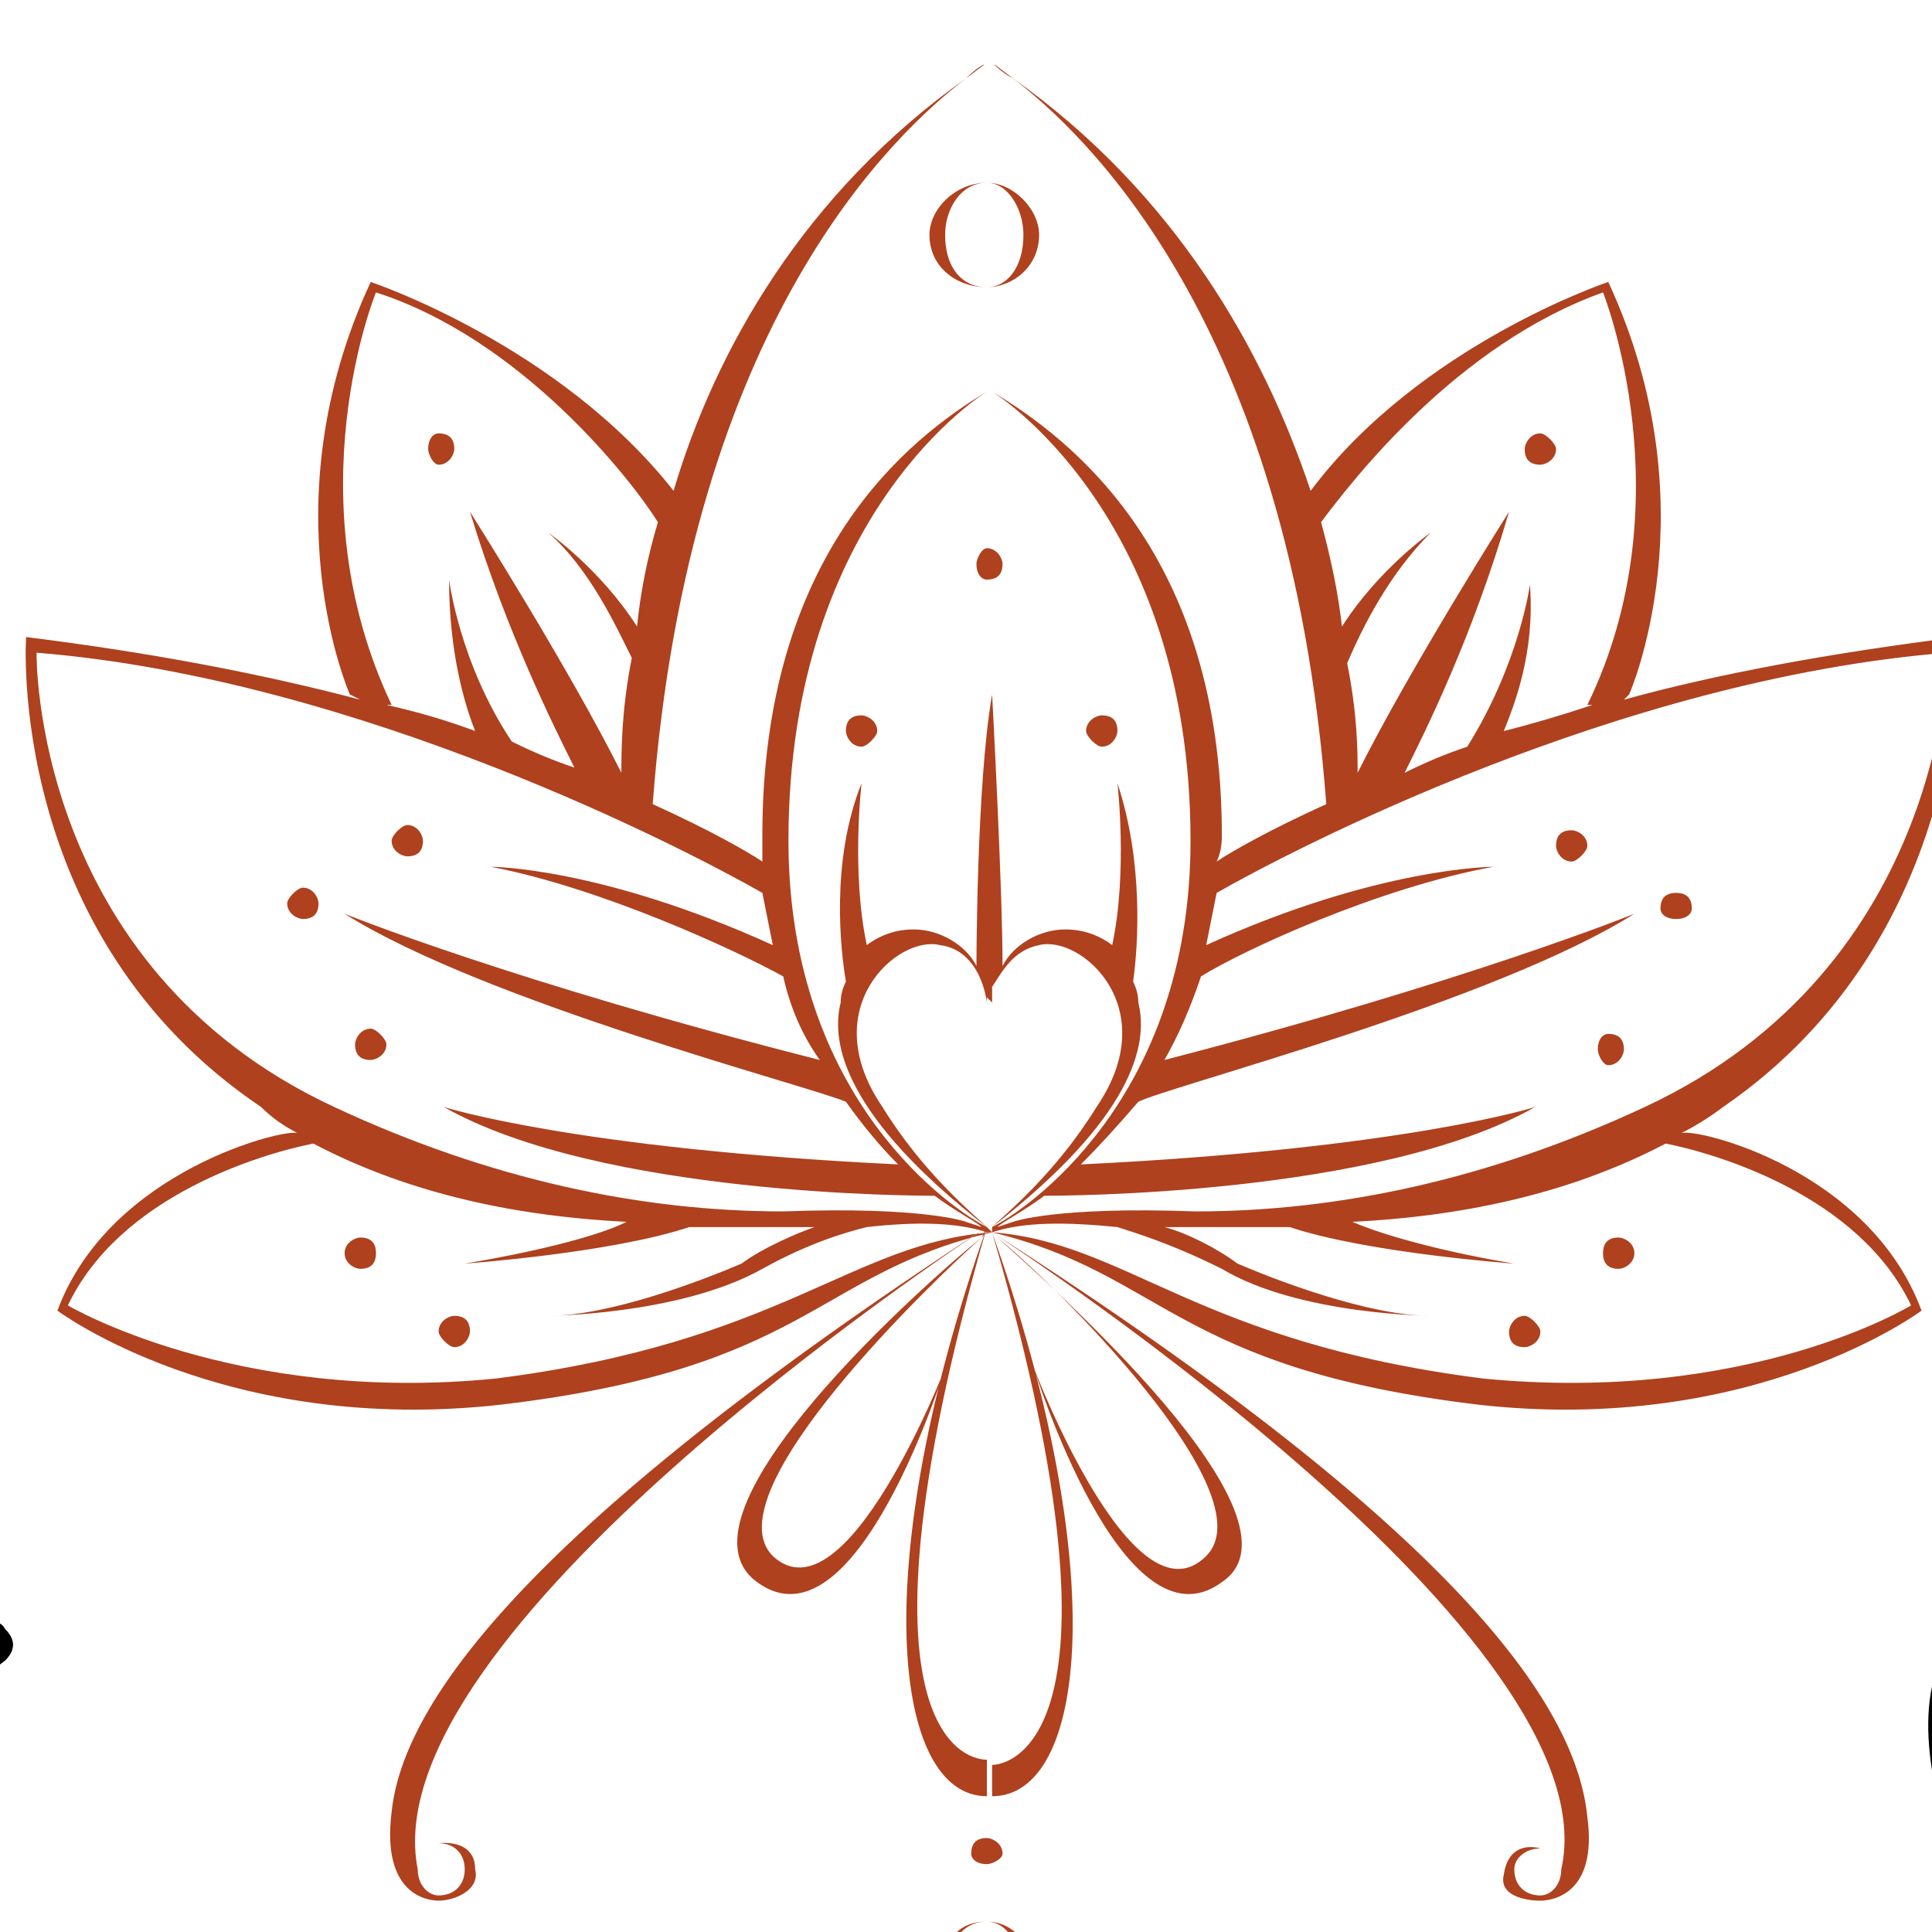 <?xml version="1.0" encoding="UTF-8"?> <svg xmlns="http://www.w3.org/2000/svg" version="1.2" viewBox="0 0 37 37" width="37" height="37"><title>Andrea Zajak-quer</title><defs><clipPath id="cp1"><path d="m0.45 1.24h36.73v37.19h-36.73z"></path></clipPath></defs><style> .s0 { fill: #000000 } .s1 { fill: #af411e } </style><path class="s0" d="m-29.9 57.6q-0.3 0.1-0.7-0.1c-0.2-0.1-0.2-0.3-0.1-0.5 0-0.2 0.3-0.3 0.5-0.2 1.4 0.7 3.6-3 4.5-4.5q0.3-0.5 0.5-0.8 0.1-0.3 0.3-0.5c1.9-2.6 4.8-4.3 7.6-5.9 0.7-0.4 1.5-0.8 2.2-1.3 0.2-0.1 0.4 0 0.5 0.1 0.1 0.2 0.1 0.5-0.1 0.6q-1.1 0.7-2.2 1.3c-2.7 1.6-5.5 3.2-7.3 5.6q-0.2 0.3-0.4 0.6-0.2 0.2-0.5 0.7c-1 1.8-2.9 4.9-4.8 4.9z"></path><path class="s0" d="m-35.4 64.6q-0.1 0-0.1-0.1c-0.2 0-0.3-0.2-0.3-0.5 0.4-1 0.7-2.2 1.1-3.5 0.9-3.2 1.9-5.9 5.3-7.6 1-0.4 2-0.9 3-1.3q0.8-0.4 1.7-0.7c0.2-0.1 0.4 0 0.5 0.1 0.1 0.2 0 0.5-0.2 0.6q-0.9 0.3-1.7 0.7c-1 0.4-2 0.9-3 1.3-2.8 1.4-3.9 3.6-4.9 7.1-0.3 1.3-0.7 2.5-1 3.6-0.1 0.2-0.2 0.3-0.4 0.3z"></path><path class="s0" d="m-24.5 89.4q-0.2 0-0.3-0.1c-0.1-0.1-0.2-0.4 0-0.5q0.6-0.7 1.3-1.5c1-1.2 2.2-2.6 3.7-3.4 1.5-0.8 3.7-1.2 5.6-1.5q1.3-0.2 2.3-0.4c3.5-0.8 6-1.8 7.9-3.2 0.2-0.1 0.5-0.1 0.6 0.1 0.1 0.2 0.1 0.4-0.1 0.5-2.1 1.5-4.7 2.5-8.2 3.3q-1.1 0.3-2.4 0.5c-1.8 0.3-4 0.6-5.3 1.4-1.4 0.7-2.5 2-3.6 3.2q-0.6 0.8-1.2 1.5-0.2 0.1-0.3 0.1z"></path><path class="s0" d="m-6.9 71.4q-1.7 0-3.4-0.6c-0.2-0.1-0.3-0.3-0.2-0.5 0.1-0.2 0.3-0.3 0.5-0.2 1.4 0.5 2.9 0.6 4.6 0.4 2.6-0.4 4.8-2.1 7-3.8q1-0.7 1.9-1.3c1.5-1.1 3.7-2.7 6-2.9 2-0.1 3.8 0.3 5.8 1.5 0.1 0.1 0.2 0.3 0.1 0.5-0.1 0.2-0.4 0.3-0.5 0.1-1.9-1-3.5-1.4-5.3-1.3-2.1 0.2-4.3 1.7-5.7 2.7q-0.9 0.6-1.8 1.4c-2.3 1.7-4.6 3.5-7.4 3.9q-0.8 0.1-1.6 0.1z"></path><path class="s0" d="m-3.7 79.5q-0.2 0-0.3-0.1c-0.2-0.2-0.2-0.4 0-0.6q0.9-0.9 2.1-1.8c1.3-1 2.6-2.1 3.8-2.9 1.1-0.8 2.1-1.6 3.1-2.4 1.6-1.3 3.3-2.6 5.1-3.7 0.6-0.4 1.4-0.6 2.1-0.9 1.2-0.4 2.4-0.8 2.7-1.5q0.2-0.4-0.2-1.1c-0.1-0.2 0-0.4 0.2-0.5 0.2-0.1 0.4-0.1 0.5 0.1q0.5 1.1 0.2 1.8c-0.4 1.1-1.8 1.5-3.1 1.9-0.7 0.3-1.5 0.5-2 0.8-1.8 1.1-3.4 2.5-5 3.7-1 0.8-2.1 1.7-3.1 2.4-1.2 0.9-2.6 1.9-3.9 2.9q-1 0.9-2 1.8-0.1 0.1-0.2 0.1z"></path><path class="s0" d="m-7.6 38.6q-0.2 0-0.4-0.1c-0.1-0.2-0.1-0.4 0.1-0.6 0.8-0.6 1.6-1.3 2.3-2q0.4-0.5 0.8-0.8c0.9-0.9 1.9-1.7 2.8-2.6q0.8-0.6 1.6-1.3c0.1-0.2 0.4-0.2 0.5 0 0.2 0.2 0.2 0.4 0 0.6q-0.8 0.6-1.5 1.3c-1 0.8-1.9 1.7-2.8 2.5q-0.4 0.4-0.9 0.8c-0.7 0.7-1.5 1.5-2.3 2.2q-0.1 0-0.2 0z"></path><path class="s0" d="m-28.9 96.1q-0.1 0-0.2 0c-0.2-0.1-0.2-0.4-0.1-0.6 1.2-2 2.6-4.1 4.4-6.7 0.1-0.2 0.3-0.2 0.5-0.1 0.2 0.1 0.2 0.4 0.1 0.5-1.7 2.6-3.1 4.8-4.4 6.7q-0.1 0.2-0.3 0.2z"></path><path class="s0" d="m-10.1 70.8q-0.2 0-0.3-0.1-0.9-0.8-1.6-2.3c-0.4-0.8-0.8-1.9-1.1-3-0.1-0.2 0.1-0.4 0.3-0.5 0.2-0.1 0.4 0.1 0.4 0.3 0.3 1 0.8 2.1 1.1 2.9q0.6 1.3 1.4 2c0.2 0.2 0.2 0.4 0 0.6q-0.1 0.1-0.2 0.1z"></path><path class="s0" d="m-5.1 54.4q0 0 0 0-1.3 0-2.2-0.1c-1.6-0.2-2.9-0.5-4-1-0.2-0.1-0.3-0.3-0.2-0.5 0.1-0.2 0.3-0.3 0.5-0.2 1.1 0.4 2.3 0.7 3.8 0.9q0.9 0.1 2.1 0.1c0.2 0 0.4 0.2 0.4 0.4 0 0.2-0.2 0.4-0.4 0.4z"></path><path class="s0" d="m-11.1 58c-0.4 0-0.7 0-0.8 0-0.3-0.1-0.4-0.2-0.4-0.4 0-0.2 0.1-0.4 0.4-0.4q0 0 0 0c2.7 0.1 6-0.3 6.9-1.7q0.2-0.2 0.2-0.4 0.1-0.2 0-0.3 0-0.2-0.5-0.5c-0.2 0-0.3-0.3-0.2-0.5 0.1-0.2 0.4-0.2 0.6-0.1q0.7 0.3 0.9 0.9 0.1 0.3 0 0.7-0.1 0.3-0.3 0.7c-1.3 1.8-5 2-6.8 2z"></path><path class="s0" d="m67.8 57.6c-1.8 0-3.7-3.1-4.8-4.9q-0.2-0.5-0.4-0.8-0.2-0.2-0.4-0.5c-1.8-2.4-4.6-4-7.3-5.6-0.7-0.4-1.5-0.9-2.2-1.3-0.2-0.1-0.2-0.4-0.1-0.6 0.1-0.1 0.3-0.2 0.5-0.1 0.7 0.5 1.5 0.9 2.2 1.3 2.8 1.6 5.6 3.3 7.5 5.9q0.2 0.2 0.4 0.5 0.2 0.3 0.5 0.8c0.9 1.5 3.1 5.2 4.5 4.5 0.2-0.1 0.4 0 0.5 0.2 0.1 0.2 0 0.4-0.2 0.5q-0.3 0.2-0.7 0.1z"></path><path class="s0" d="m73.4 64.6c-0.2 0-0.3-0.1-0.4-0.3-0.3-1.1-0.7-2.3-1.1-3.6-0.9-3.5-2-5.7-4.8-7.1-1-0.4-2-0.9-3-1.3q-0.9-0.4-1.7-0.7c-0.2-0.1-0.3-0.4-0.2-0.6 0.1-0.1 0.3-0.2 0.5-0.1q0.8 0.3 1.7 0.7 1.5 0.6 3 1.3c3.4 1.7 4.4 4.4 5.3 7.6 0.3 1.3 0.7 2.5 1.1 3.5 0 0.3-0.1 0.5-0.3 0.5q-0.1 0.1-0.1 0.1z"></path><path class="s0" d="m62.5 89.4q-0.2 0-0.3-0.1-0.6-0.7-1.3-1.5c-1-1.2-2.1-2.5-3.5-3.2-1.3-0.8-3.5-1.1-5.4-1.4-0.8-0.2-1.6-0.3-2.3-0.5-3.6-0.8-6.1-1.8-8.2-3.3-0.2-0.1-0.2-0.3-0.1-0.5 0.1-0.2 0.4-0.2 0.5-0.1 2 1.4 4.5 2.4 7.9 3.2 0.7 0.1 1.5 0.3 2.4 0.4 1.9 0.3 4.1 0.7 5.6 1.5 1.5 0.8 2.6 2.2 3.7 3.4q0.6 0.8 1.3 1.5c0.1 0.1 0.1 0.4 0 0.5q-0.1 0.1-0.3 0.1z"></path><path class="s0" d="m44.8 71.4q-0.7 0-1.5-0.1c-2.8-0.4-5.1-2.2-7.4-3.9q-0.9-0.8-1.8-1.4c-1.8-1.3-3.8-2.5-5.7-2.7-1.8-0.1-3.4 0.3-5.3 1.3-0.2 0.2-0.4 0.1-0.5-0.1-0.1-0.2-0.1-0.4 0.1-0.5 2-1.2 3.8-1.6 5.8-1.5 2.1 0.2 4.1 1.5 6 2.9q0.9 0.6 1.9 1.3c2.1 1.7 4.4 3.4 7 3.8 1.6 0.2 3.1 0.1 4.6-0.4 0.2-0.1 0.4 0 0.5 0.2 0.1 0.2 0 0.4-0.2 0.5q-1.7 0.6-3.5 0.6z"></path><path class="s0" d="m41.7 79.5q-0.1 0-0.3-0.1-0.9-0.9-2-1.8c-1.3-1-2.6-2-3.8-2.9-1-0.7-2.1-1.6-3.1-2.4-1.6-1.3-3.2-2.6-5-3.7-0.5-0.3-1.3-0.5-2-0.8-1.3-0.4-2.7-0.8-3.1-1.9q-0.3-0.7 0.2-1.8c0.1-0.2 0.3-0.2 0.5-0.1 0.2 0.1 0.3 0.3 0.2 0.5q-0.4 0.7-0.2 1.1c0.3 0.7 1.5 1.1 2.6 1.5 0.8 0.3 1.6 0.5 2.2 0.9 1.8 1.1 3.5 2.4 5.1 3.7 1 0.8 2 1.6 3.1 2.4 1.1 0.8 2.5 1.8 3.8 2.9q1.1 0.9 2.1 1.8c0.1 0.2 0.1 0.4 0 0.6q-0.1 0.1-0.3 0.1z"></path><path class="s0" d="m45.6 38.6q-0.1 0-0.2 0c-0.9-0.7-1.7-1.5-2.4-2.2q-0.4-0.4-0.8-0.8c-0.9-0.8-1.8-1.7-2.8-2.5q-0.7-0.7-1.5-1.3c-0.2-0.2-0.2-0.4 0-0.6 0.1-0.2 0.3-0.2 0.5 0q0.8 0.7 1.6 1.4c0.9 0.8 1.8 1.6 2.8 2.5q0.3 0.3 0.8 0.8c0.7 0.7 1.4 1.4 2.3 2 0.1 0.2 0.2 0.4 0 0.6q-0.1 0.1-0.3 0.1z"></path><path class="s0" d="m46.3 45.6q-0.1 0-0.2-0.1c-3.9-2.9-7-7.3-8.2-9.1-0.5-0.7-1.2-2.7-0.9-4.1q0.2-0.8 0.9-1.2 0.1 0 0.1 0c0.2-0.1 0.4 0 0.5 0.2 0.1 0.2 0 0.5-0.2 0.5q-0.4 0.2-0.5 0.7c-0.3 1.1 0.3 2.8 0.8 3.5 1.1 1.7 4.2 6 8 8.9 0.1 0.1 0.2 0.4 0 0.5q-0.1 0.2-0.3 0.2z"></path><path class="s0" d="m47.5 45.8q0 0 0 0-0.6-0.1-1.2-0.2c-2.2-0.3-5.5-1-8.2-2.4-0.2-0.1-0.3-0.4-0.2-0.6 0.1-0.2 0.3-0.2 0.5-0.1 2.1 1 4.6 1.8 8 2.3q0.6 0.1 1.2 0.2c0.2 0 0.3 0.2 0.3 0.4 0 0.2-0.2 0.4-0.4 0.4z"></path><path class="s0" d="m48.8 51.8q0 0 0 0c-4-0.6-7.4-2.5-9.5-5.1-0.6-0.7-2.3-2.9-1.4-4.1 0.2-0.2 0.4-0.2 0.6-0.1 0.2 0.1 0.2 0.4 0.1 0.5-0.3 0.3-0.4 1.1 1.3 3.2 2 2.5 5.3 4.2 9 4.8 0.2 0 0.3 0.2 0.3 0.4 0 0.2-0.2 0.4-0.4 0.4z"></path><path class="s0" d="m66.9 96.1q-0.2 0-0.4-0.1c-1.2-2-2.5-4.1-4.3-6.8-0.1-0.1-0.1-0.4 0.1-0.5 0.2-0.1 0.4-0.1 0.5 0.1 1.8 2.7 3.2 4.8 4.4 6.7 0.1 0.2 0 0.5-0.1 0.6q-0.1 0-0.2 0z"></path><path class="s0" d="m48.1 70.8q-0.1 0-0.3-0.1c-0.1-0.2-0.1-0.4 0.1-0.6q0.7-0.7 1.4-2c0.3-0.9 0.8-1.9 1-2.9 0.1-0.2 0.3-0.4 0.5-0.3 0.2 0.1 0.4 0.3 0.3 0.5-0.3 1.1-0.7 2.1-1.1 3q-0.7 1.5-1.6 2.3-0.1 0.1-0.3 0.1z"></path><path class="s0" d="m43.1 54.4c-0.2 0-0.4-0.2-0.4-0.4 0-0.2 0.2-0.4 0.4-0.4 0.8 0 1.5 0 2.1-0.1q0 0 0 0c1.5-0.2 2.7-0.5 3.8-0.9 0.2-0.1 0.4 0 0.5 0.2 0.1 0.2 0 0.4-0.2 0.5-1.1 0.5-2.4 0.8-4 1q0 0 0 0c-0.7 0-1.3 0.1-2.2 0.1q0 0 0 0z"></path><path class="s0" d="m49.1 58c-1.8 0-5.5-0.2-6.8-2q0 0 0 0-0.2-0.4-0.3-0.7-0.1-0.4 0-0.7 0.2-0.6 0.9-0.9c0.2-0.1 0.4-0.1 0.5 0.1 0.1 0.2 0.1 0.4-0.1 0.5q-0.5 0.3-0.5 0.5-0.1 0.1 0 0.3 0 0.2 0.2 0.4 0 0 0 0c0.9 1.4 4.2 1.8 6.9 1.7q0 0 0 0c0.2 0 0.4 0.2 0.4 0.4 0 0.2-0.2 0.4-0.4 0.4-0.1 0-0.4 0-0.8 0z"></path><g id="Clip-Path" clip-path="url(#cp1)"><g><path class="s1" d="m29.9 35.8c0 0.3-0.2 0.5-0.4 0.5-0.3 0-0.5-0.2-0.5-0.5 0-0.2 0.2-0.4 0.5-0.4 0 0-0.6-0.2-0.7 0.5-0.1 0.4 0.4 0.5 0.7 0.5 0.2 0 1.1-0.1 0.9-1.6-0.2-2-2.2-5.3-11.4-11.2 0.6 0.4 11.9 7.8 10.9 12.2zm-1.6-8.9c-5.8-0.7-6-2.5-9.3-3.3 2.6 0.2 3.9 2.1 9.4 2.8 5.1 0.5 8.2-1.4 8.2-1.4-1-2.1-3.7-2.9-4.7-3.1-1.9 1-4 1.4-6 1.5 0.7 0.3 1.9 0.6 3.1 0.8 0 0-2.8-0.2-4.3-0.7q-1.3 0-2.4 0c0.4 0.1 1 0.4 1.4 0.7 0.7 0.3 2.5 1 3.7 1 0.1 0-2.5 0-4-0.9-1-0.5-1.7-0.7-2-0.8-1-0.1-1.8-0.1-2.4 0.1q0 0 0 0h-0.1q0.1 0 0 0c-0.6-0.2-1.4-0.2-2.3-0.1-0.4 0.1-1.1 0.3-2 0.8-1.6 0.9-4.2 0.9-4.1 0.9 1.2 0 3-0.7 3.7-1 0.4-0.3 1.1-0.6 1.4-0.7q-1.1 0-2.4 0c-1.5 0.5-4.3 0.7-4.3 0.7 1.2-0.2 2.5-0.5 3.1-0.8-2-0.1-4.1-0.5-6-1.5-1 0.2-3.7 1-4.7 3.1 0 0 3.2 1.9 8.2 1.4 5.5-0.7 6.8-2.6 9.5-2.8-3.4 0.8-3.5 2.6-9.4 3.3-5.3 0.6-8.5-1.8-8.5-1.8 1-2.7 4.4-3.5 4.6-3.4q-0.4-0.2-0.7-0.5c-4.9-3.3-4.5-9-4.5-9 2.4 0.3 4.5 0.7 6.4 1.2l-0.2-0.1c0 0-1.6-3.6 0.4-7.9 0 0 3.6 1.2 5.8 4 0.8-2.7 2.5-5.7 5.6-7.9-1.3 1-5.3 4.6-6 13.9 1.1 0.5 1.8 0.9 2.1 1.1q0-0.2 0-0.5c0-5.4 2.8-7.6 4.3-8.5 0 0-3.8 2.3-3.8 8.6 0 5 3.2 7.1 3.8 7.4l0.1 0.1q-0.1-0.1-0.1-0.1 0 0 0.1 0.1 0-0.1 0-0.1 0 0 0 0.1v-0.1c0.6-0.3 3.8-2.4 3.8-7.4 0-6.3-3.8-8.6-3.8-8.6 1.5 0.9 4.4 3.1 4.4 8.5q0 0.3-0.1 0.5c0.3-0.2 1-0.6 2.1-1.1-0.7-9.3-4.7-12.9-6-13.9 3.1 2.2 4.8 5.2 5.7 7.9 2.1-2.8 5.7-4 5.7-4 2 4.3 0.4 7.9 0.4 7.9l-0.1 0.1c1.8-0.5 4-0.9 6.4-1.2 0 0 0.3 5.7-4.5 9q-0.4 0.3-0.8 0.5c0.3-0.1 3.6 0.7 4.6 3.4 0 0-3.2 2.4-8.5 1.8zm9-14.4c-6.3 0.5-12.6 3.8-14 4.6q-0.1 0.5-0.2 1c3.3-1.5 5.5-1.5 5.5-1.5-2.2 0.4-4.8 1.6-5.6 2.1q-0.3 0.9-0.7 1.6c5.8-1.5 9-2.8 9-2.8-2.7 1.7-8.9 3.3-9.5 3.6q-0.6 0.7-1.1 1.2c6.2-0.3 8.7-1.1 8.7-1.1-3 1.7-9.1 1.7-9.4 1.7-0.4 0.3-0.8 0.5-0.9 0.6l0.3-0.1c0 0 0.8-0.3 3.5-0.2 2.7 0 5.6-0.6 8.6-2 5.8-2.7 5.8-8.7 5.8-8.7zm-11.6-0.5c0.7-1.1 1.7-1.8 1.7-1.8-0.8 0.8-1.3 1.8-1.6 2.5 0.2 1 0.2 1.7 0.2 2.1 1-2 2.9-5 2.9-5-0.7 2.4-1.6 4.2-2 5q0.6-0.3 1.2-0.5c1-1.6 1.2-3.1 1.2-3.1 0.1 1.3-0.3 2.3-0.5 2.8q0.8-0.2 1.7-0.5h-0.1c1.9-3.9 0.3-7.9 0.3-7.9-2.8 1-4.8 3.6-5.4 4.4q0.3 1.1 0.4 2zm4.4 3.9c-0.2 0-0.3 0.1-0.3 0.3 0 0.1 0.1 0.3 0.3 0.3 0.1 0 0.3-0.2 0.3-0.3 0-0.2-0.2-0.3-0.3-0.3zm2 1.2c-0.2 0-0.3 0.1-0.3 0.3 0 0.1 0.1 0.2 0.3 0.2 0.2 0 0.3-0.1 0.3-0.2 0-0.2-0.1-0.3-0.3-0.3zm-2.9 8.7c0.1 0 0.3-0.1 0.3-0.3 0-0.1-0.2-0.3-0.3-0.3-0.2 0-0.3 0.2-0.3 0.3 0 0.2 0.1 0.3 0.3 0.3zm-10.2 8v0.6c1.8 0 2.3-4.3 0-10.8 3 10.3 0 10.2 0 10.2zm0-10.2q0 0 0 0 0 0 0 0 0 0 0 0 0 0 0.1 0.1-0.1-0.1-0.1-0.1zm4.1 6.2c-1.4 1.4-3.3-3.6-3.3-3.6 0 0 1.7 5.5 3.6 4.1 1.8-1.2-3.3-5.7-4.3-6.6 1 0.8 5.2 4.9 4 6.1zm-3.7-28.3q-0.4-0.3-0.4-0.3 0.2 0.2 0.4 0.3zm11.4 18.3c-0.1 0-0.2 0.1-0.2 0.3 0 0.1 0.1 0.3 0.2 0.3 0.2 0 0.3-0.2 0.3-0.3 0-0.2-0.1-0.3-0.3-0.3zm-1.3-10.9c0.1 0 0.3-0.1 0.3-0.3 0-0.1-0.2-0.3-0.3-0.3-0.2 0-0.3 0.2-0.3 0.3 0 0.2 0.1 0.3 0.3 0.3zm-10.5 14.7q0 0 0 0zm-0.2-0.1c-0.1-0.1-0.5-0.3-0.9-0.6-0.3 0-6.4 0-9.4-1.7 0 0 2.5 0.8 8.7 1.1q-0.5-0.5-1-1.2c-0.7-0.3-6.9-1.9-9.6-3.6 0 0 3.2 1.3 9.1 2.8q-0.5-0.7-0.7-1.6c-0.9-0.5-3.5-1.7-5.6-2.1 0 0 2.1 0 5.4 1.5q-0.1-0.5-0.2-1c-1.4-0.8-7.7-4.1-13.9-4.6 0 0-0.1 6 5.7 8.7 3 1.4 5.9 2 8.6 2 2.7-0.1 3.5 0.2 3.5 0.2zm-11.3-10h-0.1q0.9 0.2 1.7 0.5c-0.2-0.5-0.5-1.5-0.5-2.9 0 0 0.2 1.6 1.2 3.1q0.6 0.3 1.2 0.5c-0.4-0.8-1.3-2.6-2-4.9 0 0 1.9 3 2.9 5 0-0.4 0-1.2 0.2-2.2-0.3-0.6-0.8-1.7-1.6-2.4 0 0 1 0.7 1.7 1.8q0.1-1 0.4-2c-0.5-0.8-2.6-3.5-5.4-4.4 0 0-1.6 3.9 0.3 7.9zm23.5 10.8c0.1 0 0.3-0.1 0.3-0.3 0-0.2-0.2-0.3-0.3-0.3-0.2 0-0.3 0.1-0.3 0.3 0 0.2 0.1 0.3 0.3 0.3zm-11.8 11.2c0-0.2-0.2-0.3-0.3-0.3-0.2 0-0.3 0.1-0.3 0.3 0 0.1 0.1 0.2 0.3 0.2 0.1 0 0.3-0.1 0.3-0.2zm10.5 1.5c-0.1 0-0.2 0.2-0.2 0.3 0 0.2 0.1 0.3 0.2 0.3 0.2 0 0.3-0.1 0.3-0.3 0-0.1-0.1-0.3-0.3-0.3zm-21.1 0c-0.2 0-0.3 0.2-0.3 0.3 0 0.2 0.1 0.3 0.3 0.3 0.1 0 0.3-0.1 0.3-0.3 0-0.1-0.2-0.3-0.3-0.3zm-1.1-2.3c-0.2 1.6 0.7 1.7 0.9 1.7 0.3 0 0.8-0.2 0.7-0.6 0-0.6-0.7-0.5-0.7-0.5 0.3 0 0.5 0.2 0.5 0.5 0 0.3-0.2 0.5-0.5 0.5-0.2 0-0.4-0.2-0.4-0.5-0.9-4.5 10.3-11.9 10.9-12.3-9.2 6-11.2 9.3-11.4 11.2zm-0.6-11c-0.1 0-0.3 0.1-0.3 0.3 0 0.2 0.2 0.3 0.3 0.3 0.2 0 0.3-0.1 0.3-0.3 0-0.2-0.1-0.3-0.3-0.3zm0.2-4c-0.2 0-0.3 0.2-0.3 0.3 0 0.2 0.1 0.3 0.3 0.3 0.1 0 0.3-0.1 0.3-0.3 0-0.1-0.2-0.3-0.3-0.3zm1.3-10.8c0.2 0 0.3-0.2 0.3-0.3 0-0.2-0.1-0.3-0.3-0.3-0.1 0-0.2 0.1-0.2 0.3 0 0.1 0.1 0.3 0.2 0.3zm10.3 1.9c0 0.2 0.1 0.3 0.2 0.3 0.2 0 0.3-0.1 0.3-0.3 0-0.1-0.1-0.3-0.3-0.3-0.1 0-0.2 0.2-0.2 0.3zm-1.8 10.4c-1.3-1.9 0.3-3.3 1.1-3.1 0.8 0.1 0.9 1.1 0.9 1.1q0 0 0-0.1l0.1 0.1v-0.3c0.2-0.3 0.4-0.7 0.9-0.8 0.8-0.2 2.4 1.2 1.1 3.1-0.8 1.3-1.8 2.1-2 2.3 2.7-2.1 3-3.5 2.8-4.3q0-0.2-0.1-0.4c0.1-0.7 0.2-2.3-0.3-3.8 0 0 0.2 1.7-0.1 3.1q-0.4-0.3-0.9-0.3c-0.5 0-1 0.3-1.2 0.7 0-1.5-0.2-5.2-0.2-5.2-0.3 1.7-0.3 5.2-0.3 5.2-0.2-0.4-0.7-0.7-1.2-0.7q-0.5 0-0.9 0.3c-0.3-1.4-0.1-3.1-0.1-3.1-0.6 1.5-0.4 3.2-0.3 3.8q-0.1 0.2-0.1 0.4c-0.2 0.8 0.1 2.2 2.8 4.3-0.2-0.2-1.2-1-2-2.3zm-0.7-7.2c0 0.1 0.1 0.3 0.3 0.3 0.1 0 0.3-0.2 0.3-0.3 0-0.2-0.2-0.3-0.3-0.3-0.2 0-0.3 0.1-0.3 0.3zm-8.4 2.4c0.2 0 0.3-0.1 0.3-0.3 0-0.1-0.1-0.3-0.3-0.3-0.1 0-0.3 0.2-0.3 0.3 0 0.2 0.2 0.3 0.3 0.3zm-2 0.6c-0.1 0-0.3 0.2-0.3 0.3 0 0.2 0.2 0.3 0.3 0.3 0.2 0 0.3-0.1 0.3-0.3 0-0.1-0.1-0.3-0.3-0.3zm13.1 19.8c0.3 0 0.6 0.3 0.6 0.8 0 0.4-0.3 0.8-0.6 0.8 0.4 0 0.8-0.4 0.8-0.8 0-0.5-0.4-0.8-0.8-0.8zm-0.7 0.8c0-0.5 0.3-0.8 0.7-0.8-0.5 0-0.8 0.3-0.8 0.8 0 0.4 0.3 0.8 0.8 0.8-0.4 0-0.7-0.4-0.7-0.8zm1.4-33.1c0 0.6-0.3 1-0.7 1 0.5 0 1-0.4 1-1 0-0.5-0.5-1-1-1 0.4 0 0.7 0.5 0.7 1zm-1.8 0c0 0.6 0.5 1 1.1 1-0.5 0-0.8-0.4-0.8-1 0-0.5 0.3-1 0.8-1-0.6 0-1.1 0.5-1.1 1zm3.6 9.5c0-0.2-0.1-0.3-0.3-0.3-0.1 0-0.3 0.1-0.3 0.3 0 0.1 0.2 0.3 0.3 0.3 0.2 0 0.3-0.2 0.3-0.3zm-2.5 20.4v-0.7c0 0-3 0.2 0-10.2-2.3 6.5-1.8 10.9 0 10.9zm-10.2-9.2c-0.1 0-0.3 0.1-0.3 0.3 0 0.1 0.2 0.3 0.3 0.3 0.2 0 0.3-0.2 0.3-0.3 0-0.2-0.1-0.3-0.3-0.3zm10.2-1.7q0 0 0 0 0 0.1-0.1 0.2 0.1-0.2 0.1-0.2 0 0 0 0 0 0 0 0zm-4.4 6.8c1.9 1.4 3.6-4.1 3.6-4.1 0 0-1.9 4.9-3.3 3.6-1.2-1.2 3.1-5.3 4-6.1-1 0.8-6.1 5.3-4.3 6.6zm4.4-29.1q-0.2 0.1-0.4 0.3 0.4-0.3 0.4-0.3z"></path></g></g></svg> 